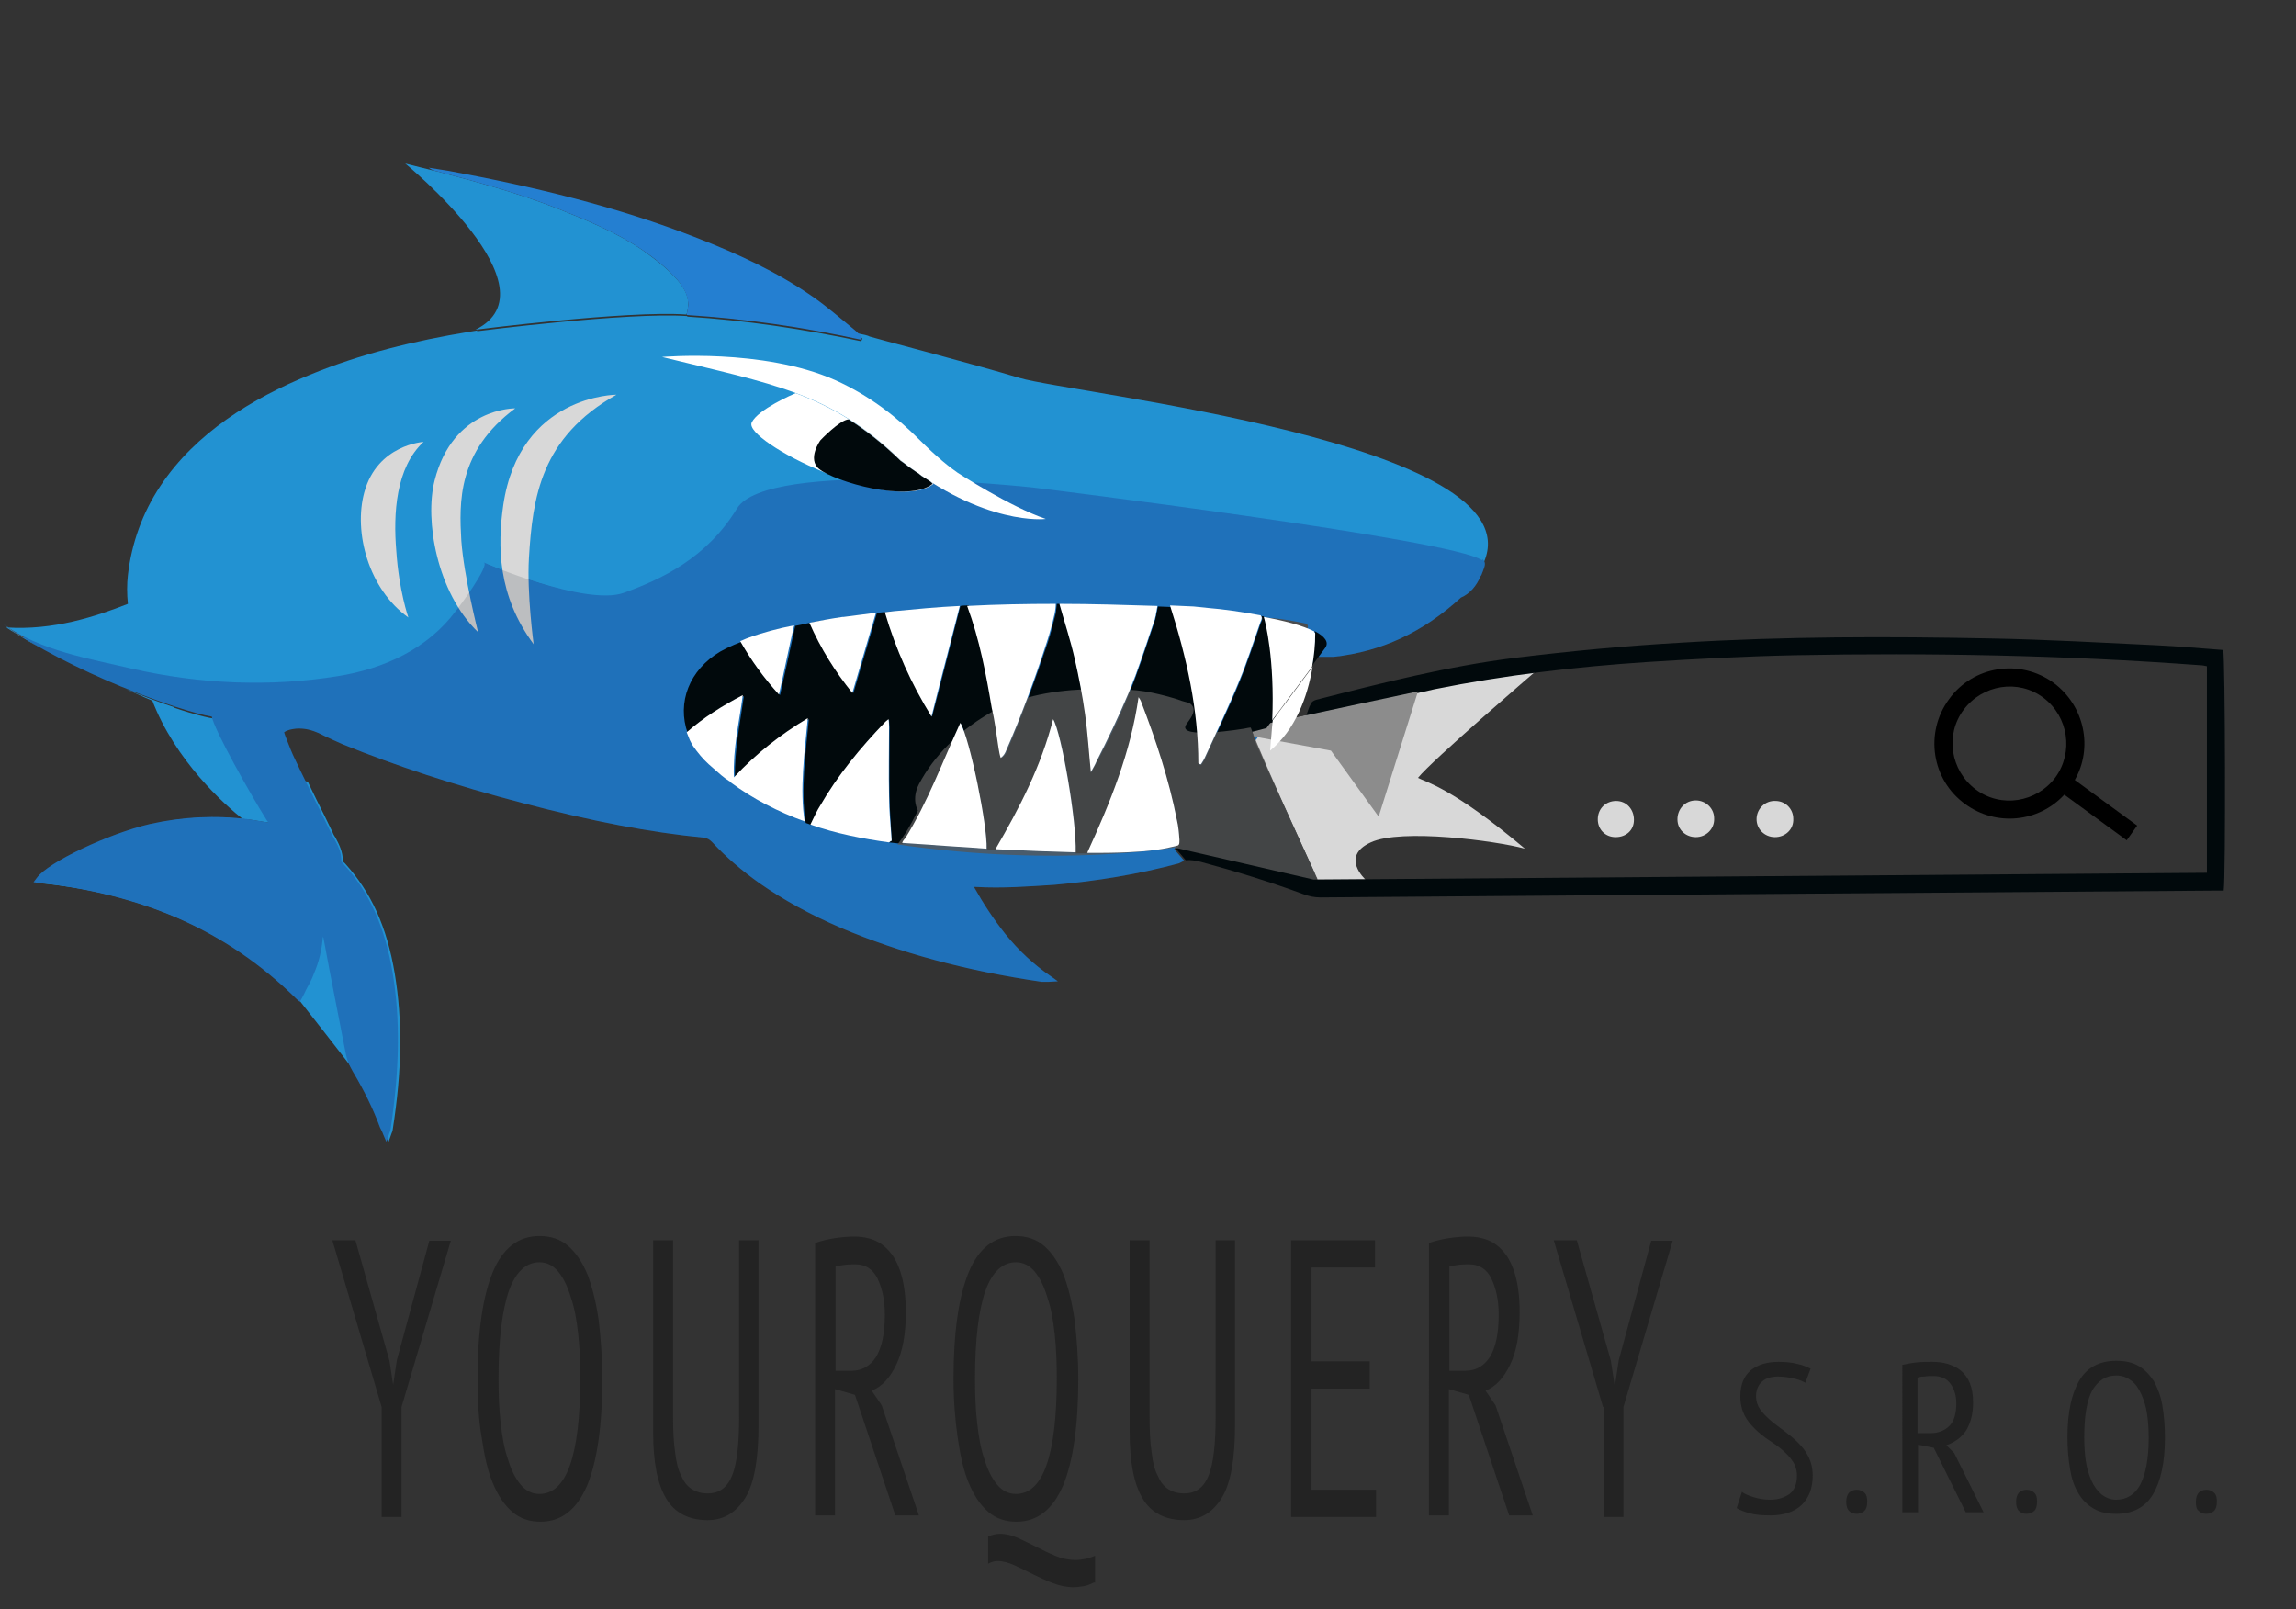 <?xml version="1.0" encoding="utf-8"?>
<!-- Generator: Adobe Illustrator 20.1.0, SVG Export Plug-In . SVG Version: 6.00 Build 0)  -->
<svg version="1.1" id="Слой_1" xmlns="http://www.w3.org/2000/svg" xmlns:xlink="http://www.w3.org/1999/xlink" x="0px" y="0px"
	 viewBox="0 0 438 307" style="enable-background:new 0 0 438 307;" xml:space="preserve">
<rect x="0" y="0" width="438" height="307" fill="#333333" stroke="none"/>
<style type="text/css">
	.st0{fill:#232323;}
	.st1{fill:#2292D2;}
	.st2{fill:#D8D8D8;}
	.st3{fill:#247FD1;}
	.st4{fill:#565656;}
	.st5{fill:#FFFFFF;}
	.st6{opacity:0.13;fill:#031126;}
	.st7{fill:#01090C;}
	.st8{fill:#8C8C8C;}
	.st9{opacity:0.78;fill:#565656;}
	.st10{fill:#212121;}
</style>
<g>
	<g>
		<path class="st0" d="M72.8,268.4l-9.4-31.8h4.4l6.5,23l0.7,4.6H75l0.7-4.7l6.2-22.8h4.1l-9.4,31.7v21h-3.8V268.4z"/>
		<path class="st0" d="M91.1,263c0-8.9,1-15.7,2.9-20.3c1.9-4.6,4.9-6.9,8.9-6.9c2.2,0,4,0.6,5.5,1.9c1.5,1.3,2.7,3.1,3.7,5.5
			c0.9,2.4,1.6,5.2,2.1,8.6c0.4,3.4,0.7,7.1,0.7,11.3c0,8.9-1,15.7-2.9,20.3c-2,4.6-4.9,6.9-8.9,6.9c-2.1,0-3.9-0.6-5.4-1.9
			c-1.5-1.3-2.7-3.1-3.7-5.5c-1-2.4-1.6-5.2-2.1-8.6C91.3,270.9,91.1,267.1,91.1,263z M95.1,263c0,3,0.1,5.8,0.4,8.4
			c0.3,2.7,0.7,5,1.4,7c0.6,2,1.4,3.6,2.4,4.8c1,1.2,2.2,1.8,3.6,1.8c2.6,0,4.5-1.8,5.8-5.4c1.3-3.6,2-9.2,2-16.7
			c0-2.9-0.1-5.7-0.4-8.4c-0.3-2.7-0.7-5-1.4-7c-0.6-2-1.4-3.7-2.4-4.9c-1-1.2-2.2-1.8-3.6-1.8c-2.5,0-4.5,1.8-5.8,5.4
			C95.8,249.9,95.1,255.5,95.1,263z"/>
		<path class="st0" d="M141,236.6h3.7v35.3c0,6.4-0.8,11-2.5,13.8c-1.7,2.8-4.1,4.3-7.2,4.3c-3.6,0-6.3-1.4-7.9-4.1
			c-1.7-2.8-2.5-7-2.5-12.7v-36.6h3.8v33.6c0,2.7,0.1,5,0.4,6.9c0.2,1.9,0.6,3.4,1.2,4.5c0.5,1.2,1.2,2,2,2.5c0.8,0.5,1.8,0.8,3,0.8
			c2.3,0,3.8-1.2,4.7-3.5c0.9-2.3,1.3-6,1.3-11.2V236.6z"/>
		<path class="st0" d="M155.6,237.1c1.1-0.4,2.4-0.7,3.7-0.9c1.3-0.2,2.6-0.3,3.7-0.3c1.3,0,2.6,0.2,3.8,0.7
			c1.2,0.5,2.2,1.3,3.1,2.4s1.6,2.6,2.1,4.4c0.5,1.8,0.8,4.1,0.8,6.9c0,4.2-0.6,7.5-1.8,10c-1.2,2.5-2.7,4.2-4.7,5l1.9,2.8l7.1,21
			h-4.5l-7.7-23l-3.8-1.1v24.1h-3.8V237.1z M159.4,261.5h3.1c1.9,0,3.5-0.9,4.6-2.6c1.1-1.8,1.7-4.4,1.7-8.1c0-2.8-0.5-5-1.4-6.9
			c-0.9-1.8-2.3-2.7-4.2-2.7c-0.7,0-1.4,0-2.1,0.1c-0.7,0.1-1.3,0.2-1.7,0.3V261.5z"/>
		<path class="st0" d="M181.9,263c0-8.9,1-15.7,2.9-20.3c1.9-4.6,4.9-6.9,8.9-6.9c2.2,0,4,0.6,5.5,1.9c1.5,1.3,2.7,3.1,3.7,5.5
			c0.9,2.4,1.6,5.2,2.1,8.6c0.4,3.4,0.7,7.1,0.7,11.3c0,8.9-1,15.7-2.9,20.3c-2,4.6-4.9,6.9-8.9,6.9c-2.1,0-3.9-0.6-5.4-1.9
			c-1.5-1.3-2.7-3.1-3.7-5.5c-1-2.4-1.6-5.2-2.1-8.6C182.2,270.9,181.9,267.1,181.9,263z M186,263c0,3,0.1,5.8,0.4,8.4
			c0.3,2.7,0.7,5,1.4,7c0.6,2,1.4,3.6,2.4,4.8c1,1.2,2.2,1.8,3.6,1.8c2.6,0,4.5-1.8,5.8-5.4c1.3-3.6,2-9.2,2-16.7
			c0-2.9-0.1-5.7-0.4-8.4c-0.3-2.7-0.7-5-1.4-7c-0.6-2-1.4-3.7-2.4-4.9c-1-1.2-2.2-1.8-3.6-1.8c-2.5,0-4.5,1.8-5.8,5.4
			C186.7,249.9,186,255.5,186,263z M208.7,301.9c-0.7,0.3-1.3,0.6-2,0.7c-0.6,0.1-1.3,0.2-1.9,0.2c-1.4,0-2.7-0.3-4-0.8
			c-1.3-0.5-2.6-1.1-3.8-1.7s-2.4-1.2-3.5-1.7c-1.1-0.5-2.2-0.8-3.2-0.8c-0.6,0-1.2,0.2-1.8,0.5v-5.2c0.8-0.3,1.5-0.5,2.3-0.5
			c1.1,0,2.3,0.3,3.4,0.8c1.1,0.5,2.3,1.1,3.5,1.7c1.2,0.6,2.4,1.2,3.6,1.7s2.5,0.8,3.9,0.8c1.2,0,2.5-0.3,3.7-0.8V301.9z"/>
		<path class="st0" d="M231.9,236.6h3.7v35.3c0,6.4-0.8,11-2.5,13.8c-1.7,2.8-4.1,4.3-7.2,4.3c-3.6,0-6.3-1.4-7.9-4.1
			c-1.7-2.8-2.5-7-2.5-12.7v-36.6h3.8v33.6c0,2.7,0.1,5,0.4,6.9c0.2,1.9,0.6,3.4,1.2,4.5c0.5,1.2,1.2,2,2,2.5c0.8,0.5,1.8,0.8,3,0.8
			c2.3,0,3.8-1.2,4.7-3.5c0.9-2.3,1.3-6,1.3-11.2V236.6z"/>
		<path class="st0" d="M246.4,236.6h15.9v5.2h-12.1v17.9h11.1v5.2h-11.1v19.3h12.3v5.2h-16.2V236.6z"/>
		<path class="st0" d="M272.7,237.1c1.1-0.4,2.4-0.7,3.7-0.9c1.3-0.2,2.6-0.3,3.7-0.3c1.3,0,2.6,0.2,3.8,0.7
			c1.2,0.5,2.2,1.3,3.1,2.4s1.6,2.6,2.1,4.4c0.5,1.8,0.8,4.1,0.8,6.9c0,4.2-0.6,7.5-1.8,10c-1.2,2.5-2.7,4.2-4.7,5l1.9,2.8l7.1,21
			h-4.5l-7.7-23l-3.8-1.1v24.1h-3.8V237.1z M276.5,261.5h3.1c1.9,0,3.5-0.9,4.6-2.6c1.1-1.8,1.7-4.4,1.7-8.1c0-2.8-0.5-5-1.4-6.9
			c-0.9-1.8-2.3-2.7-4.2-2.7c-0.7,0-1.4,0-2.1,0.1c-0.7,0.1-1.3,0.2-1.7,0.3V261.5z"/>
		<path class="st0" d="M305.8,268.4l-9.4-31.8h4.4l6.5,23l0.7,4.6h0.1l0.7-4.7l6.2-22.8h4.1l-9.4,31.7v21h-3.8V268.4z"/>
	</g>
</g>
<path class="st1" d="M75.3,185.7c1.5,9,1.4,18.5-0.4,29.9c0,0.2-0.1,0.3-0.2,0.6l-0.6,1.7l-0.6-1.4c-0.1-0.3-0.2-0.5-0.3-0.7
	c-0.1-0.2-0.2-0.4-0.3-0.6c-1.3-3.4-3-6.9-5.2-10.7c-0.7-1.1-10.7-13.8-10.7-13.8c-6.8-6.7-14.3-11.8-22.8-15.5
	c-8-3.5-16.6-5.7-26.4-6.7l-1-0.1l0.6-0.8c2.1-2.9,13.9-8.5,21.6-10.3c6.3-1.5,12.5-1.7,18.9-0.9c1.2,0.2,2.5,0.4,3.7,0.6
	c-0.1-0.1-0.2-0.3-0.3-0.4c-1.2-1.9-3-4.8-4.7-7.9c1.1,0,2.3-0.1,3.4-0.1c1.4,0,2.9,0.1,4.2-0.1c0.3,0,0.6-0.1,0.8-0.1
	c0.1,0,0.2,0.1,0.3,0.1c1.1,0.3,2.3,0.5,3.4,0.6c0.5,1.1,1.1,2.2,1.6,3.3c1.1,2.2,2.2,4.4,3.2,6.5c0.1,0.3,0.3,0.6,0.5,0.9
	c0.7,1.3,1.4,2.7,1.4,4.4c0,0,0,0.2,0.4,0.5C70.8,170.2,73.8,176.8,75.3,185.7z M92.7,107.6c0,0,19.6,8.3,26.7,5.8
	c7.2-2.6,15.8-6.6,21.6-16.1c5.8-9.5,56.4-4,56.4-4s80.5,9.9,85.7,13.9c9.7-22.7-78.5-32.1-88.6-35.1c-8.9-2.7-28.5-7.8-28.6-7.9
	c-0.3-0.2-1.2-0.4-2.3-0.6c0.3,0.3,0.6,0.7,0.9,1c-0.1,0.2-0.1,0.3-0.2,0.5c-10.9-2.3-22-4-33.2-4.7c0,0,0-0.1,0-0.1c0,0,0,0,0,0
	c-11.3-0.8-40.2,2.9-40.2,2.9c0.1-0.1,0.3-0.1,0.4-0.2c-0.6,0.1-1.2,0.2-1.8,0.3c-10.4,1.7-20.7,4.2-30.4,8.2
	c-11,4.5-21.8,11.1-28.5,21.2c-3.4,5.1-5.5,10.9-6.2,17c-0.2,1.7-0.2,3.6,0,5.5c-6.1,2.4-14.2,5.1-23.2,4.5
	c9.4,6.3,30.2,12.2,30.2,12.2C82.9,147.4,92.7,107.6,92.7,107.6z M33.4,135.5l-0.2-0.6c-2.8-0.9-5.9-2.1-9.3-3.5
	C29.2,133.8,33.4,135.5,33.4,135.5z M1,119.3c1.4,1.2,3.7,2.7,6.6,4.2C5.2,122.1,3,120.7,1,119.3z M131.3,58.1c0-2.5-1.6-4.3-3.3-6
	c-1.7-1.7-3.4-2.9-5.3-4.3c-4.9-3.4-10.8-5.8-16.3-8c-7.6-3-15.1-5-23-7.1c-0.6-0.1-6.1-1.5-6.1-1.5c0,0,29.2,23.9,13.4,31.7
	c0,0,28.9-3.7,40.2-2.9C131.1,59.9,131.3,58.4,131.3,58.1z M46.5,156.4c0.5,0.1,1,0.1,1.5,0.2c1.2,0.2,2.5,0.4,3.7,0.6
	c-0.1-0.1-0.2-0.3-0.3-0.4c-2.1-3.2-4.3-6.9-6.3-10.8c-2.2-4-4-7.6-4.2-8.9c-2.2-0.3-6.6-1.6-11.9-3.6
	C33.4,145.1,42.8,153.5,46.5,156.4z"/>
<path class="st2" d="M292.8,128.2c0,0-9,1.1-19.9,3.2c-12.3,2.4-27.1,6-34.4,7.4c2.1,5.8,12.8,29,12.8,29h9.2c0,0-4.9-4.4,1-7.1
	c5.8-2.7,23.9-0.3,29.4,1.2c-13.8-11.6-18.9-12.7-20.4-13.5C273,145.2,292.8,128.2,292.8,128.2z"/>
<path class="st3" d="M283.2,107.2c-0.1-0.2-0.2-0.4-0.4-0.5c0,0,0,0,0-0.1c0,0.1-0.1,0.2-0.1,0.3C277.5,102.9,197,93,197,93
	s-50.6-5.5-56.4,4c-5.8,9.5-14.4,13.5-21.6,16.1c-7.2,2.6-26.7-5.7-26.7-5.8c1.2,0.5-4.7,8.5-5.3,9.2c-5.4,7.3-13.8,11.1-22.6,12.5
	c-13,2.1-26.3,1.5-39.1-1.4c-8.5-2-17.5-3.4-24.8-8.6c12.6,9.1,34.1,16.8,39.9,17.7c0.5,2.6,7.3,14.7,10.5,19.8
	c0.1,0.1,0.2,0.3,0.3,0.4c-1.3-0.2-2.5-0.4-3.7-0.6c-6.4-0.8-12.6-0.5-18.9,0.9c-7.8,1.8-19.5,7.3-21.6,10.3l-0.6,0.8l1,0.1
	c9.8,1.1,18.5,3.3,26.4,6.7c8.5,3.7,16,8.8,22.8,15.5l0.6,0.5l0.4-0.7c0.3-0.6,0.6-1.1,0.8-1.6c0.6-1.1,1.1-2,1.5-3.1
	c0.9-2.1,1.5-4.4,1.7-7.1c0,0.1,0,0.2,0.1,0.3l1.3,6.9c1,5.1,2,10.2,3,15.4c0.2,1,0.6,2,1.3,3.2c2.2,3.7,3.9,7.2,5.2,10.7
	c0.1,0.2,0.2,0.4,0.3,0.6c0.1,0.2,0.2,0.4,0.3,0.7l0.6,1.4l0.6-1.7c0.1-0.3,0.2-0.4,0.2-0.6c1.7-11.4,1.9-20.9,0.4-29.9
	c-1.5-8.9-4.5-15.5-9.4-20.8c-0.4-0.4-0.4-0.5-0.4-0.5c0.1-1.7-0.7-3.1-1.4-4.4c-0.2-0.3-0.3-0.6-0.5-0.9c-1.1-2.2-2.1-4.4-3.2-6.5
	c-1.2-2.5-2.5-5-3.7-7.6c-0.6-1.2-1.1-2.5-1.6-3.8c-0.2-0.5-0.4-1-0.5-1.4c0.7-0.5,1.5-0.6,2.3-0.7c1.5-0.1,3,0.2,4.8,1.1l0.6,0.3
	c1.1,0.5,2.3,1.1,3.5,1.6c10.1,4.1,21.3,7.8,34.3,11.2c13.3,3.5,24.3,5.6,34.6,6.6c0.7,0.1,1.1,0.4,1.6,0.9c2.6,2.8,5.5,5.3,9,7.8
	c4.6,3.2,9.7,6,15.5,8.5c11.3,4.8,23.9,8.2,38.3,10.3c0.3,0,0.5,0,0.8,0c0.2,0,0.3,0,0.6,0l1.7-0.1l-1.4-1c-3.2-2.2-6-4.8-8.6-8
	c-2.3-2.9-4.2-5.8-6-9c0.1,0,0.2,0,0.3,0c5.2,0.3,10.2-0.1,15-0.4c8-0.7,16-2,23.8-4.1l1-0.5l-1.9-2.2l27.4-36.7h0.4
	c0.3,0,0.6,0,0.9,0c0.6,0,1.2,0,1.8,0c9.1-1,17-4.7,24.2-11.3c1.7-0.7,3-2.3,3.7-4c0.1-0.1,0.1-0.2,0.2-0.3
	C283.1,108.4,283.4,107.8,283.2,107.2z"/>
<path class="st4" d="M4.5,121.5c-1.2-0.7-2.4-1.4-3.6-2.2c1.1,0.8,2.3,1.6,3.5,2.4C4.5,121.6,4.5,121.5,4.5,121.5z"/>
<path class="st2" d="M323.5,159.7c-1.9,0-3.5-1.4-3.5-3.4c0-2,1.5-3.6,3.5-3.6c1.9,0,3.5,1.5,3.5,3.4
	C327.1,158.1,325.5,159.7,323.5,159.7z"/>
<path class="st2" d="M338.6,159.7c-2,0-3.6-1.6-3.5-3.6c0.1-1.9,1.7-3.4,3.6-3.3c1.9,0,3.4,1.5,3.4,3.4
	C342.2,158.2,340.6,159.7,338.6,159.7z"/>
<path class="st2" d="M308.2,159.7c-2,0-3.4-1.5-3.4-3.4c0-2,1.5-3.5,3.5-3.5c2,0,3.4,1.6,3.4,3.6
	C311.7,158.4,310.2,159.7,308.2,159.7z"/>
<path class="st2" d="M80.8,84.3c0,0-8.8,0.5-11.3,9.6c-2.1,7.6,0.8,18.5,8.4,23.9c0,0-1.8-5.1-2.3-12.7C75,98,75.5,89.2,80.8,84.3z"
	/>
<path class="st2" d="M98.3,77.9c0,0-11.9-0.2-15.4,13.8c-1.9,7.5,0.4,21.3,8.3,28.9c0,0-2.7-10.6-3.2-17.5
	C87.6,96,87.2,86.1,98.3,77.9z"/>
<path class="st2" d="M117.6,75.3c0,0-18.5,0-21.6,21.1c-1.1,7.7-1.1,17.2,5.8,26.5c0,0-1.3-9.6-0.9-16.4
	C101.6,94.8,103.2,83.4,117.6,75.3z"/>
<path class="st5" d="M171.9,87.9c-6.8-6.6-13-10.2-20.1-12.9c-0.5,0.2-7.2,3.1-8.4,5.6c-1.7,3.6,26.9,17.8,34.7,11.7c0,0,0,0,0,0
	C176.1,91,174,89.6,171.9,87.9z"/>
<path class="st4" d="M244,137c-0.1,0.3-0.3,0.6-0.4,0.9c-0.1,0-0.1,0-0.2,0c0-6.9-1.1-13.5-2.7-20.1c3,0.1,5.8,0.6,8.6,1.2
	c0.1,0.2,0.2,0.3,0.2,0.5c0,0.2-0.1,0.4-0.1,0.6c-0.7,2.5-1.3,5-2,7.4C246.2,130.6,245.1,133.8,244,137z"/>
<path class="st6" d="M283.2,107.2c-0.1-0.2-0.2-0.4-0.4-0.5c0,0,0,0,0-0.1c0,0.1-0.1,0.2-0.1,0.3c-5.2-4-85.7-13.9-85.7-13.9
	s-50.6-5.5-56.4,4c-5.8,9.5-14.4,13.5-21.6,16.1c-7.2,2.6-26.7-5.7-26.7-5.8c1.2,0.5-4.7,8.5-5.3,9.2c-5.4,7.3-13.8,11.1-22.6,12.5
	c-13,2.1-26.3,1.5-39.1-1.4c-8.5-2-17.5-3.4-24.8-8.6c12.6,9.1,34.1,16.8,39.9,17.7c0.5,2.6,7.3,14.7,10.5,19.8
	c0.1,0.1,0.2,0.3,0.3,0.4c-1.3-0.2-2.5-0.4-3.7-0.6c-6.4-0.8-12.6-0.5-18.9,0.9c-7.8,1.8-19.5,7.3-21.6,10.3l-0.6,0.8l1,0.1
	c9.8,1.1,18.5,3.3,26.4,6.7c8.5,3.7,16,8.8,22.8,15.5l0.6,0.5l0.4-0.7c0.3-0.6,0.6-1.1,0.8-1.6c0.6-1.1,1.1-2,1.5-3.1
	c0.9-2.1,1.5-4.4,1.7-7.1c0,0.1,0,0.2,0.1,0.3l1.3,6.9c1,5.1,2,10.2,3,15.4c0.2,1,0.6,2,1.3,3.2c2.2,3.7,3.9,7.2,5.2,10.7
	c0.1,0.2,0.2,0.4,0.3,0.6c0.1,0.2,0.2,0.4,0.3,0.7l0.6,1.4l0.6-1.7c0.1-0.3,0.2-0.4,0.2-0.6c1.7-11.4,1.9-20.9,0.4-29.9
	c-1.5-8.9-4.5-15.5-9.4-20.8c-0.4-0.4-0.4-0.5-0.4-0.5c0.1-1.7-0.7-3.1-1.4-4.4c-0.2-0.3-0.3-0.6-0.5-0.9c-1.1-2.2-2.1-4.4-3.2-6.5
	c-1.2-2.5-2.5-5-3.7-7.6c-0.6-1.2-1.1-2.5-1.6-3.8c-0.2-0.5-0.4-1-0.5-1.4c0.7-0.5,1.5-0.6,2.3-0.7c1.5-0.1,3,0.2,4.8,1.1l0.6,0.3
	c1.1,0.5,2.3,1.1,3.5,1.6c10.1,4.1,21.3,7.8,34.3,11.2c13.3,3.5,24.3,5.6,34.6,6.6c0.7,0.1,1.1,0.4,1.6,0.9c2.6,2.8,5.5,5.3,9,7.8
	c4.6,3.2,9.7,6,15.5,8.5c11.3,4.8,23.9,8.2,38.3,10.3c0.3,0,0.5,0,0.8,0c0.2,0,0.3,0,0.6,0l1.7-0.1l-1.4-1c-3.2-2.2-6-4.8-8.6-8
	c-2.3-2.9-4.2-5.8-6-9c0.1,0,0.2,0,0.3,0c5.2,0.3,10.2-0.1,15-0.4c8-0.7,16-2,23.8-4.1l1-0.5l-1.9-2.2l27.4-36.7h0.4
	c0.3,0,0.6,0,0.9,0c0.6,0,1.2,0,1.8,0c9.1-1,17-4.7,24.2-11.3c1.7-0.7,3-2.3,3.7-4c0.1-0.1,0.1-0.2,0.2-0.3
	C283.1,108.5,283.4,107.8,283.2,107.2z"/>
<path class="st7" d="M314.2,126.3c-13.6,0.9-27.2,2.5-40.6,5.2c-3.8,0.8-7.5,1.9-11.3,2.8c-4,1-8.1,1.8-12.1,2.7
	c-0.3,0.1-0.6,0-1.2,0.1c0.4-1.1,0.6-2,1.1-2.9c0.1-0.3,0.6-0.6,1-0.7c12.5-3.2,25.1-6.4,37.9-8c10.6-1.3,21.2-2.3,31.8-2.9
	c19.7-1.2,39.3-1.2,59-0.8c10.5,0.2,21.1,0.8,31.6,1.3c4.3,0.2,8.5,0.6,12.7,0.9c0.4,1.2,0.5,43.5,0.1,45.9c-0.6,0-1.3,0-2,0
	c-35.3,0.3-70.5,0.5-105.7,0.8c-21.5,0.2-43.1,0.3-64.6,0.5c-1.1,0-2.1-0.2-3.2-0.6c-6.5-2.4-13-4.4-19.7-6.2
	c-0.9-0.2-1.8-0.4-2.8-0.3c-0.9-1.1-1.9-2.2-1.9-2.2c0.6-0.1,0.7-0.5,0.7-1.3c0-1.3-0.2-2.5-0.4-3.7c-1.5-7.7-4-15.2-6.8-22.5
	c-0.1-0.3-0.3-0.6-0.5-0.9l-2-0.8c0.4-1.1,0.9-2.2,1.3-3.3c1.3-3.6,2.5-7.2,3.7-10.8c0.3-0.8,0.3-1.6,0.6-2.6l2.5,0.2
	c3.2,10,5.4,19.9,5.4,30.2c0.1,0,0.3,0,0.4,0c0.3-0.5,0.6-0.9,0.8-1.4c2.2-4.8,4.5-9.6,6.5-14.5c1.5-3.6,2.7-7.4,4-11.1
	c0.1-0.3,0.3-0.6,0.3-0.9l1.5-0.2c0.4,3.5,0.9,6.7,1.1,10c0.2,3.3,0,6.7,0,10.1c-1.5,0.4-2.9,0.8-4.6,1.2c0.3,0.9,0.5,1.7,0.8,2.4
	c3.6,7.9,7.2,15.8,10.8,23.7c0.3,0.6,0.5,1.3,0.9,2.1c56.5-0.4,113-0.9,169.7-1.3c0-13.2,0-26.2,0-39.4c-0.5-0.1-0.9-0.2-1.4-0.2
	c-25.7-1.9-51.4-2.4-77.2-1.9C333,125.2,323.6,125.7,314.2,126.3z"/>
<path class="st5" d="M126.3,68.1c0,0,19.2-1.7,33,4.4c6.9,3.1,12.1,7.4,15.9,11.2c3.8,3.8,6.2,5.6,7.5,6.5c0,0,10,6.5,16.8,8.8
	c0,0-11.7,1.5-27.6-11.1C158.4,74.8,147.4,73.3,126.3,68.1z"/>
<path class="st7" d="M176.6,91.3C176.6,91.3,176.6,91.3,176.6,91.3c-0.5-0.3-1-0.6-1.4-1c-0.1,0-0.1-0.1-0.2-0.1
	c-0.4-0.3-0.9-0.6-1.3-0.9c-0.1-0.1-0.2-0.1-0.3-0.2c-0.5-0.4-1-0.8-1.6-1.2c-3.4-3.3-6.6-5.8-9.9-7.9h0c-1.7,0.1-5.4,4-5.4,4
	s-2.6,3.6-0.2,5.5c3,2.4,17,6.5,21.6,2.8c0,0,0,0,0,0C177.6,91.9,177.1,91.6,176.6,91.3z"/>
<path class="st8" d="M237.3,139l0.8,1.3l15.8,2.9l9.1,12.6l7.5-23.9C270.5,131.9,252.6,135.7,237.3,139z"/>
<path class="st3" d="M163.1,63c-2.7-2.2-5.3-4.5-8.2-6.5c-6.8-4.7-14.2-8.1-21.9-11.1c-15.3-6-31.2-9.8-47.4-12.8
	c-1.3-0.2-2.6-0.4-3.8-0.6c0.5,0.4,1.1,0.6,1.6,0.7c7.9,2.1,15.4,4.1,23,7.1c5.5,2.2,11.4,4.6,16.3,8c2,1.4,3.6,2.6,5.3,4.3
	c1.7,1.7,3.2,3.5,3.3,6c0,0.3-0.3,1.9-0.3,1.9c0,0,0,0.1,0,0.1c11.2,0.7,22.2,2.3,33.2,4.7c0.1-0.2,0.1-0.3,0.2-0.5
	C164,63.9,163.6,63.4,163.1,63z"/>
<path d="M391.8,130.3c-6.4-4.7-15.4-3.3-20,3.1c-4.7,6.4-3.3,15.4,3.1,20c5.9,4.3,14,3.5,18.9-1.8l11.9,8.7l2-2.8l-11.9-8.7
	C399.3,142.7,397.7,134.7,391.8,130.3z M392.1,148.3c-3.6,4.8-10.4,5.9-15.2,2.3c-4.8-3.6-5.9-10.4-2.3-15.2
	c3.6-4.8,10.4-5.9,15.2-2.3C394.6,136.7,395.6,143.5,392.1,148.3z"/>
<path class="st7" d="M241.1,117.6c-0.2,0-0.4-0.1-0.5-0.1c0.1,0.2,0.2,0.3,0.2,0.5c0,0.3-0.2,0.6-0.3,0.9c-1.3,3.7-2.5,7.4-4,11.1
	c-2,4.9-4.3,9.6-6.5,14.5c-0.2,0.5-0.5,0.9-0.8,1.4c-0.1,0-0.3,0-0.4,0c0.1-10.3-2.1-20.2-5.4-30.1c-0.8,0-1.7-0.1-2.5-0.1
	c-0.2,1-0.3,1.7-0.5,2.5c-1.2,3.6-2.4,7.2-3.7,10.8c-0.4,1.1-0.8,2.2-1.3,3.3c-1.8,4.5-3.9,8.9-6.2,13.2c-0.3,0.5-0.6,1-1,1.9
	c-0.4-3.9-0.6-7.5-1.1-11c-0.5-3.6-1.2-7.2-2-10.8c-0.8-3.4-1.9-6.8-2.9-10.4c-0.2,0-0.4,0-0.6,0c-0.1,0.7-0.1,1.3-0.2,1.8
	c-0.5,1.9-0.9,3.7-1.5,5.5c-2.4,7.1-4.9,14.1-7.9,21c-0.2,0.4-0.4,0.7-0.9,1.1c-0.1-0.6-0.3-1.2-0.4-1.8c-0.4-2.6-0.7-5.2-1.2-7.8
	c-1.1-6.5-2.3-12.9-4.7-19.5c-0.5,0-1,0-1.6,0.1c-1.8,7-3.5,13.9-5.4,21.1c-3.8-6.3-6.8-12.7-8.9-19.9c0.6-0.1,1.1-0.1,1.7-0.2
	c-1.1,0.1-2.2,0.2-3.3,0.3c-1.5,5.2-3,10.1-4.5,15.3c-3.3-4.2-6-8.5-8.2-13.3c2.1-0.5,4.2-0.8,6.3-1.1c-3,0.4-6.1,0.9-9.2,1.6
	c-0.9,4.2-1.9,8.8-2.9,13.2c-2.9-3.2-5.3-6.5-7.4-10.1c0.4-0.2,0.9-0.4,1.5-0.6c-2,0.7-3.9,1.5-5.5,2.4c-5.9,3.5-8.3,9.7-6.2,15.6
	c3.2-2.8,6.7-5,10.7-7.1c-0.7,5.2-1.8,10.1-1.7,15.7c4.3-4.6,8.8-8.2,14.1-11.3c-0.6,6.5-1.6,13.5-0.6,19.8c0.3,0.1,0.7,0.2,1,0.4
	c0.6-1.1,1.6-3,1.8-3.5c3.4-5.9,7.6-11.1,12.4-16c0.1-0.1,0.3-0.3,0.7-0.6c0,0.6,0.1,1.1,0.1,1.5c0,4.4-0.1,8.8,0,13.2
	c0,2.8,0.3,5.5,0.4,8.4c-0.1,0-0.3,0.1-0.5,0.3c0.9,0.1,1.7,0.2,2.6,0.3c0.1-0.3,0.3-0.7,0.6-0.9c4.3-7,7.1-14.6,10.5-22
	c1.7,3,5.1,19.7,5,24c0.6,0,1.1,0.1,1.7,0.1c4.6-7.9,8.8-15.8,11-24.8c1.6,2.7,4.5,19.5,4.2,25.4c0.8,0,1.6,0,2.3,0
	c4.4-9.5,8.3-19.2,9.8-29.7c0.2,0.3,0.4,0.6,0.5,0.9c2.8,7.3,5.3,14.8,6.8,22.5c0.2,1.2,0.4,2.5,0.4,3.7c0,0.4,0,0.7-0.1,0.9
	l14.6-19.4l-0.6-2.1l2.7-0.7l1.1-1.5C243.2,125.7,241.4,118.6,241.1,117.6z"/>
<path class="st7" d="M224.7,161.2l0.1-0.2C224.8,161.1,224.8,161.2,224.7,161.2C224.7,161.2,224.7,161.2,224.7,161.2z"/>
<path class="st7" d="M250.8,120.4c0,0,0,0.1-0.1,0.1c0.1,0.1,0.2,0.1,0.2,0.2c-0.1,2-0.3,4.2-0.6,6.3l2.5-3.4
	C253.6,122.5,252.7,121.4,250.8,120.4z"/>
<path class="st5" d="M224.9,161.1L224.9,161.1C224.9,161.1,224.9,161.1,224.9,161.1z"/>
<path class="st5" d="M242.3,143.2c4.8-4,7.1-10.1,8.1-16l-7.6,10.2C242.6,139.1,242.5,141.1,242.3,143.2z"/>
<path class="st9" d="M171.2,161.1c2.1-2.6,3.9-6.5,3.9-6.5s-1.3-2.1,0.2-5c2.9-5.5,7.6-10,12.9-13.2c5.6-3.4,12.1-4.6,18.6-4.9
	c3.4-0.1,6.8-0.1,10.1,0.2c1.9,0.2,3.7,0.6,5.6,1.1c1,0.3,1.9,0.5,2.9,0.9c0.8,0.3,1.6,0.2,2.1,1c0.7,1.2-0.6,2.6-1.2,3.5
	c-2,3,11.1,0.8,11.1,0.8s0.9-0.2,1.2-0.2c2.1,5.8,12.8,29,12.8,29h-0.8l-26.5-6.1C224,161.6,202.6,165.6,171.2,161.1z"/>
<path class="st5" d="M154.1,137c-5.3,3.2-9.8,6.7-14.1,11.3c-0.2-5.5,1-10.4,1.7-15.7c-4,2.1-7.5,4.3-10.7,7.1
	c0.2,0.5,0.4,1,0.6,1.5c0.2,0.4,0.4,0.8,0.6,1.1c0,0,0,0,0,0c0.9,1.3,1.9,2.5,3,3.5c0.8,0.7,1.6,1.4,2.4,2.1c0.5,0.4,1,0.8,1.5,1.1
	c0.1,0,0.1,0.1,0.2,0.1l0,0.1c4.3,3.2,9.2,5.7,14.2,7.5C152.5,150.6,153.5,143.5,154.1,137z"/>
<path class="st5" d="M169.6,151.9c-0.1-4.4,0-8.8,0-13.2c0-0.4,0-0.9-0.1-1.5c-0.4,0.3-0.6,0.5-0.7,0.6c-4.7,4.9-9,10.1-12.4,16
	c-0.3,0.4-1.3,2.4-1.8,3.5c4.8,1.7,9.9,2.7,15,3.4c0.2-0.2,0.4-0.3,0.5-0.3C169.9,157.4,169.6,154.6,169.6,151.9z"/>
<path class="st5" d="M148.6,132.5c1-4.4,1.9-9,2.9-13.2c-3.1,0.6-6.1,1.4-8.8,2.4c-0.6,0.2-1.1,0.5-1.5,0.6
	C143.3,126,145.7,129.3,148.6,132.5z"/>
<path class="st5" d="M177.7,136.7c1.8-7.2,3.6-14,5.4-21.1c-4.2,0.2-8.4,0.6-12.6,1c-0.6,0.1-1.1,0.1-1.7,0.2
	C170.9,123.9,173.8,130.4,177.7,136.7z"/>
<path class="st5" d="M183.2,137.9c-3.4,7.4-6.2,15.1-10.5,22c-0.3,0.3-0.5,0.6-0.6,0.9c0.5,0,1,0.1,1.5,0.1c5.4,0.4,10.3,0.7,14.6,1
	C188.4,157.6,185,140.9,183.2,137.9z"/>
<path class="st5" d="M162.6,132.2c1.5-5.2,3-10.1,4.5-15.3c-2.1,0.3-4.1,0.5-6.2,0.8c-0.1,0-0.1,0-0.2,0c-2.1,0.3-4.2,0.7-6.3,1.1
	C156.6,123.8,159.3,128.1,162.6,132.2z"/>
<path class="st5" d="M207,136.3c0.5,3.5,0.7,7.1,1.1,11c0.5-0.9,0.8-1.4,1-1.9c2.2-4.3,4.3-8.7,6.2-13.2c0.4-1.1,0.9-2.2,1.3-3.3
	c1.3-3.6,2.5-7.2,3.7-10.8c0.2-0.7,0.3-1.5,0.5-2.5c-6.3-0.2-12.6-0.4-18.7-0.4c1,3.6,2.1,6.9,2.9,10.4
	C205.8,129.1,206.5,132.7,207,136.3z"/>
<path class="st5" d="M224.5,156.4c-1.5-7.7-4-15.2-6.8-22.5c-0.1-0.3-0.3-0.6-0.5-0.9c-1.5,10.5-5.4,20.1-9.8,29.7
	c12.9,0.1,15.3-1,17.3-1.4c0.1-0.1,0.1-0.1,0.2-0.2l0,0c0.1-0.2,0.1-0.5,0.1-0.9C224.9,158.9,224.8,157.6,224.5,156.4z"/>
<path class="st5" d="M229.1,145.8c0.3-0.5,0.6-0.9,0.8-1.4c2.2-4.8,4.5-9.6,6.5-14.5c1.5-3.6,2.7-7.4,4-11.1
	c0.1-0.3,0.3-0.6,0.3-0.9c0-0.2-0.1-0.3-0.2-0.5c-3.7-0.7-7.3-1.2-9.9-1.4c-1-0.1-1.9-0.2-2.9-0.3c-1.5-0.1-3-0.1-4.5-0.2
	c3.2,10,5.4,19.9,5.4,30.1C228.8,145.8,229,145.8,229.1,145.8z"/>
<path class="st5" d="M200.9,137.2c-2.3,9-6.4,16.9-11,24.8c6.2,0.3,11.2,0.5,15.3,0.6C205.4,156.7,202.5,139.9,200.9,137.2z"/>
<path class="st5" d="M190.5,142.8c0.1,0.6,0.2,1.2,0.4,1.8c0.5-0.4,0.7-0.7,0.9-1.1c3-6.8,5.6-13.9,7.9-21c0.6-1.8,1.1-3.7,1.5-5.5
	c0.1-0.6,0.2-1.1,0.2-1.8c-5.6,0-11.2,0.1-16.9,0.4c2.4,6.5,3.6,13,4.7,19.5C189.8,137.6,190.1,140.2,190.5,142.8z"/>
<path class="st5" d="M250.7,120.6c0,0,0-0.1,0.1-0.1c-2.3-1.2-5.9-2.1-9.7-2.8c0.3,1,2.1,8.1,1.6,19.7l7.6-10.2
	c0.4-2.1,0.6-4.3,0.6-6.3C250.9,120.7,250.8,120.7,250.7,120.6z"/>
<g>
	<path class="st10" d="M332.3,284.6c0.5,0.4,1.2,0.7,2.2,1c0.9,0.3,2,0.5,3.2,0.5c1.5,0,2.7-0.4,3.7-1.1c0.9-0.7,1.4-1.9,1.4-3.5
		c0-1-0.3-2-0.8-2.7c-0.5-0.8-1.2-1.5-2-2.2c-0.8-0.7-1.7-1.3-2.6-1.9c-0.9-0.6-1.8-1.3-2.6-2.1c-0.8-0.8-1.5-1.6-2-2.6
		c-0.5-1-0.8-2.2-0.8-3.6c0-2.3,0.7-3.9,2-5c1.4-1.1,3.1-1.6,5.3-1.6c1.3,0,2.5,0.1,3.6,0.4c1,0.2,1.9,0.6,2.5,0.9l-1,2.7
		c-0.5-0.3-1.2-0.6-2.1-0.8c-0.9-0.2-1.9-0.4-3.1-0.4c-1.5,0-2.5,0.4-3.2,1.1c-0.7,0.7-1,1.6-1,2.7c0,0.9,0.3,1.8,0.8,2.5
		c0.5,0.7,1.2,1.4,2,2.1s1.7,1.3,2.6,2c0.9,0.7,1.8,1.4,2.6,2.2c0.8,0.8,1.5,1.7,2,2.7c0.5,1,0.8,2.2,0.8,3.6c0,2.4-0.7,4.2-2.1,5.6
		c-1.4,1.3-3.4,2-5.9,2c-1.6,0-2.9-0.1-4-0.4c-1-0.3-1.9-0.6-2.5-1L332.3,284.6z"/>
	<path class="st10" d="M352.2,286.5c0-0.8,0.2-1.3,0.5-1.7c0.4-0.4,0.9-0.6,1.5-0.6s1.1,0.2,1.5,0.6c0.4,0.4,0.5,0.9,0.5,1.7
		c0,0.8-0.2,1.4-0.5,1.7s-0.9,0.6-1.5,0.6s-1.1-0.2-1.5-0.6C352.4,287.9,352.2,287.3,352.2,286.5z"/>
	<path class="st10" d="M362.8,260.4c0.9-0.2,1.9-0.4,2.9-0.5c1.1-0.1,2-0.1,2.9-0.1c1,0,2,0.1,3,0.4c0.9,0.3,1.8,0.7,2.5,1.3
		c0.7,0.6,1.3,1.4,1.7,2.4c0.4,1,0.6,2.2,0.6,3.7c0,2.2-0.5,4-1.4,5.4c-0.9,1.3-2.2,2.2-3.7,2.7l1.5,1.5l5.6,11.3H375l-6.1-12.3
		l-3-0.6v12.9h-3V260.4z M365.9,273.4h2.4c1.5,0,2.7-0.5,3.6-1.4c0.9-0.9,1.3-2.4,1.3-4.3c0-1.5-0.4-2.7-1.1-3.7
		c-0.7-1-1.8-1.5-3.3-1.5c-0.5,0-1.1,0-1.7,0.1c-0.6,0-1,0.1-1.3,0.2V273.4z"/>
	<path class="st10" d="M384.6,286.5c0-0.8,0.2-1.3,0.5-1.7c0.4-0.4,0.9-0.6,1.5-0.6s1.1,0.2,1.5,0.6c0.4,0.4,0.5,0.9,0.5,1.7
		c0,0.8-0.2,1.4-0.5,1.7s-0.9,0.6-1.5,0.6s-1.1-0.2-1.5-0.6C384.8,287.9,384.6,287.3,384.6,286.5z"/>
	<path class="st10" d="M394.4,274.2c0-4.8,0.8-8.4,2.3-10.9c1.5-2.5,3.9-3.7,7-3.7c1.7,0,3.1,0.3,4.3,1c1.2,0.7,2.1,1.7,2.9,2.9
		c0.7,1.3,1.3,2.8,1.6,4.6c0.3,1.8,0.5,3.8,0.5,6.1c0,4.8-0.8,8.4-2.3,10.9c-1.5,2.5-3.9,3.7-7,3.7c-1.7,0-3.1-0.3-4.3-1
		c-1.2-0.7-2.2-1.7-2.9-2.9c-0.8-1.3-1.3-2.8-1.6-4.6C394.6,278.5,394.4,276.5,394.4,274.2z M397.6,274.2c0,1.6,0.1,3.1,0.3,4.5
		c0.2,1.4,0.6,2.7,1.1,3.8c0.5,1.1,1.1,1.9,1.9,2.6c0.8,0.6,1.7,1,2.8,1c2,0,3.6-1,4.6-2.9c1-1.9,1.6-4.9,1.6-8.9
		c0-1.6-0.1-3.1-0.3-4.5c-0.2-1.4-0.6-2.7-1.1-3.8c-0.5-1.1-1.1-2-1.9-2.6c-0.8-0.6-1.7-1-2.9-1c-2,0-3.5,1-4.6,2.9
		C398.1,267.2,397.6,270.2,397.6,274.2z"/>
	<path class="st10" d="M418.9,286.5c0-0.8,0.2-1.3,0.5-1.7c0.4-0.4,0.9-0.6,1.5-0.6s1.1,0.2,1.5,0.6c0.4,0.4,0.5,0.9,0.5,1.7
		c0,0.8-0.2,1.4-0.5,1.7s-0.9,0.6-1.5,0.6s-1.1-0.2-1.5-0.6C419,287.9,418.9,287.3,418.9,286.5z"/>
</g>
</svg>
